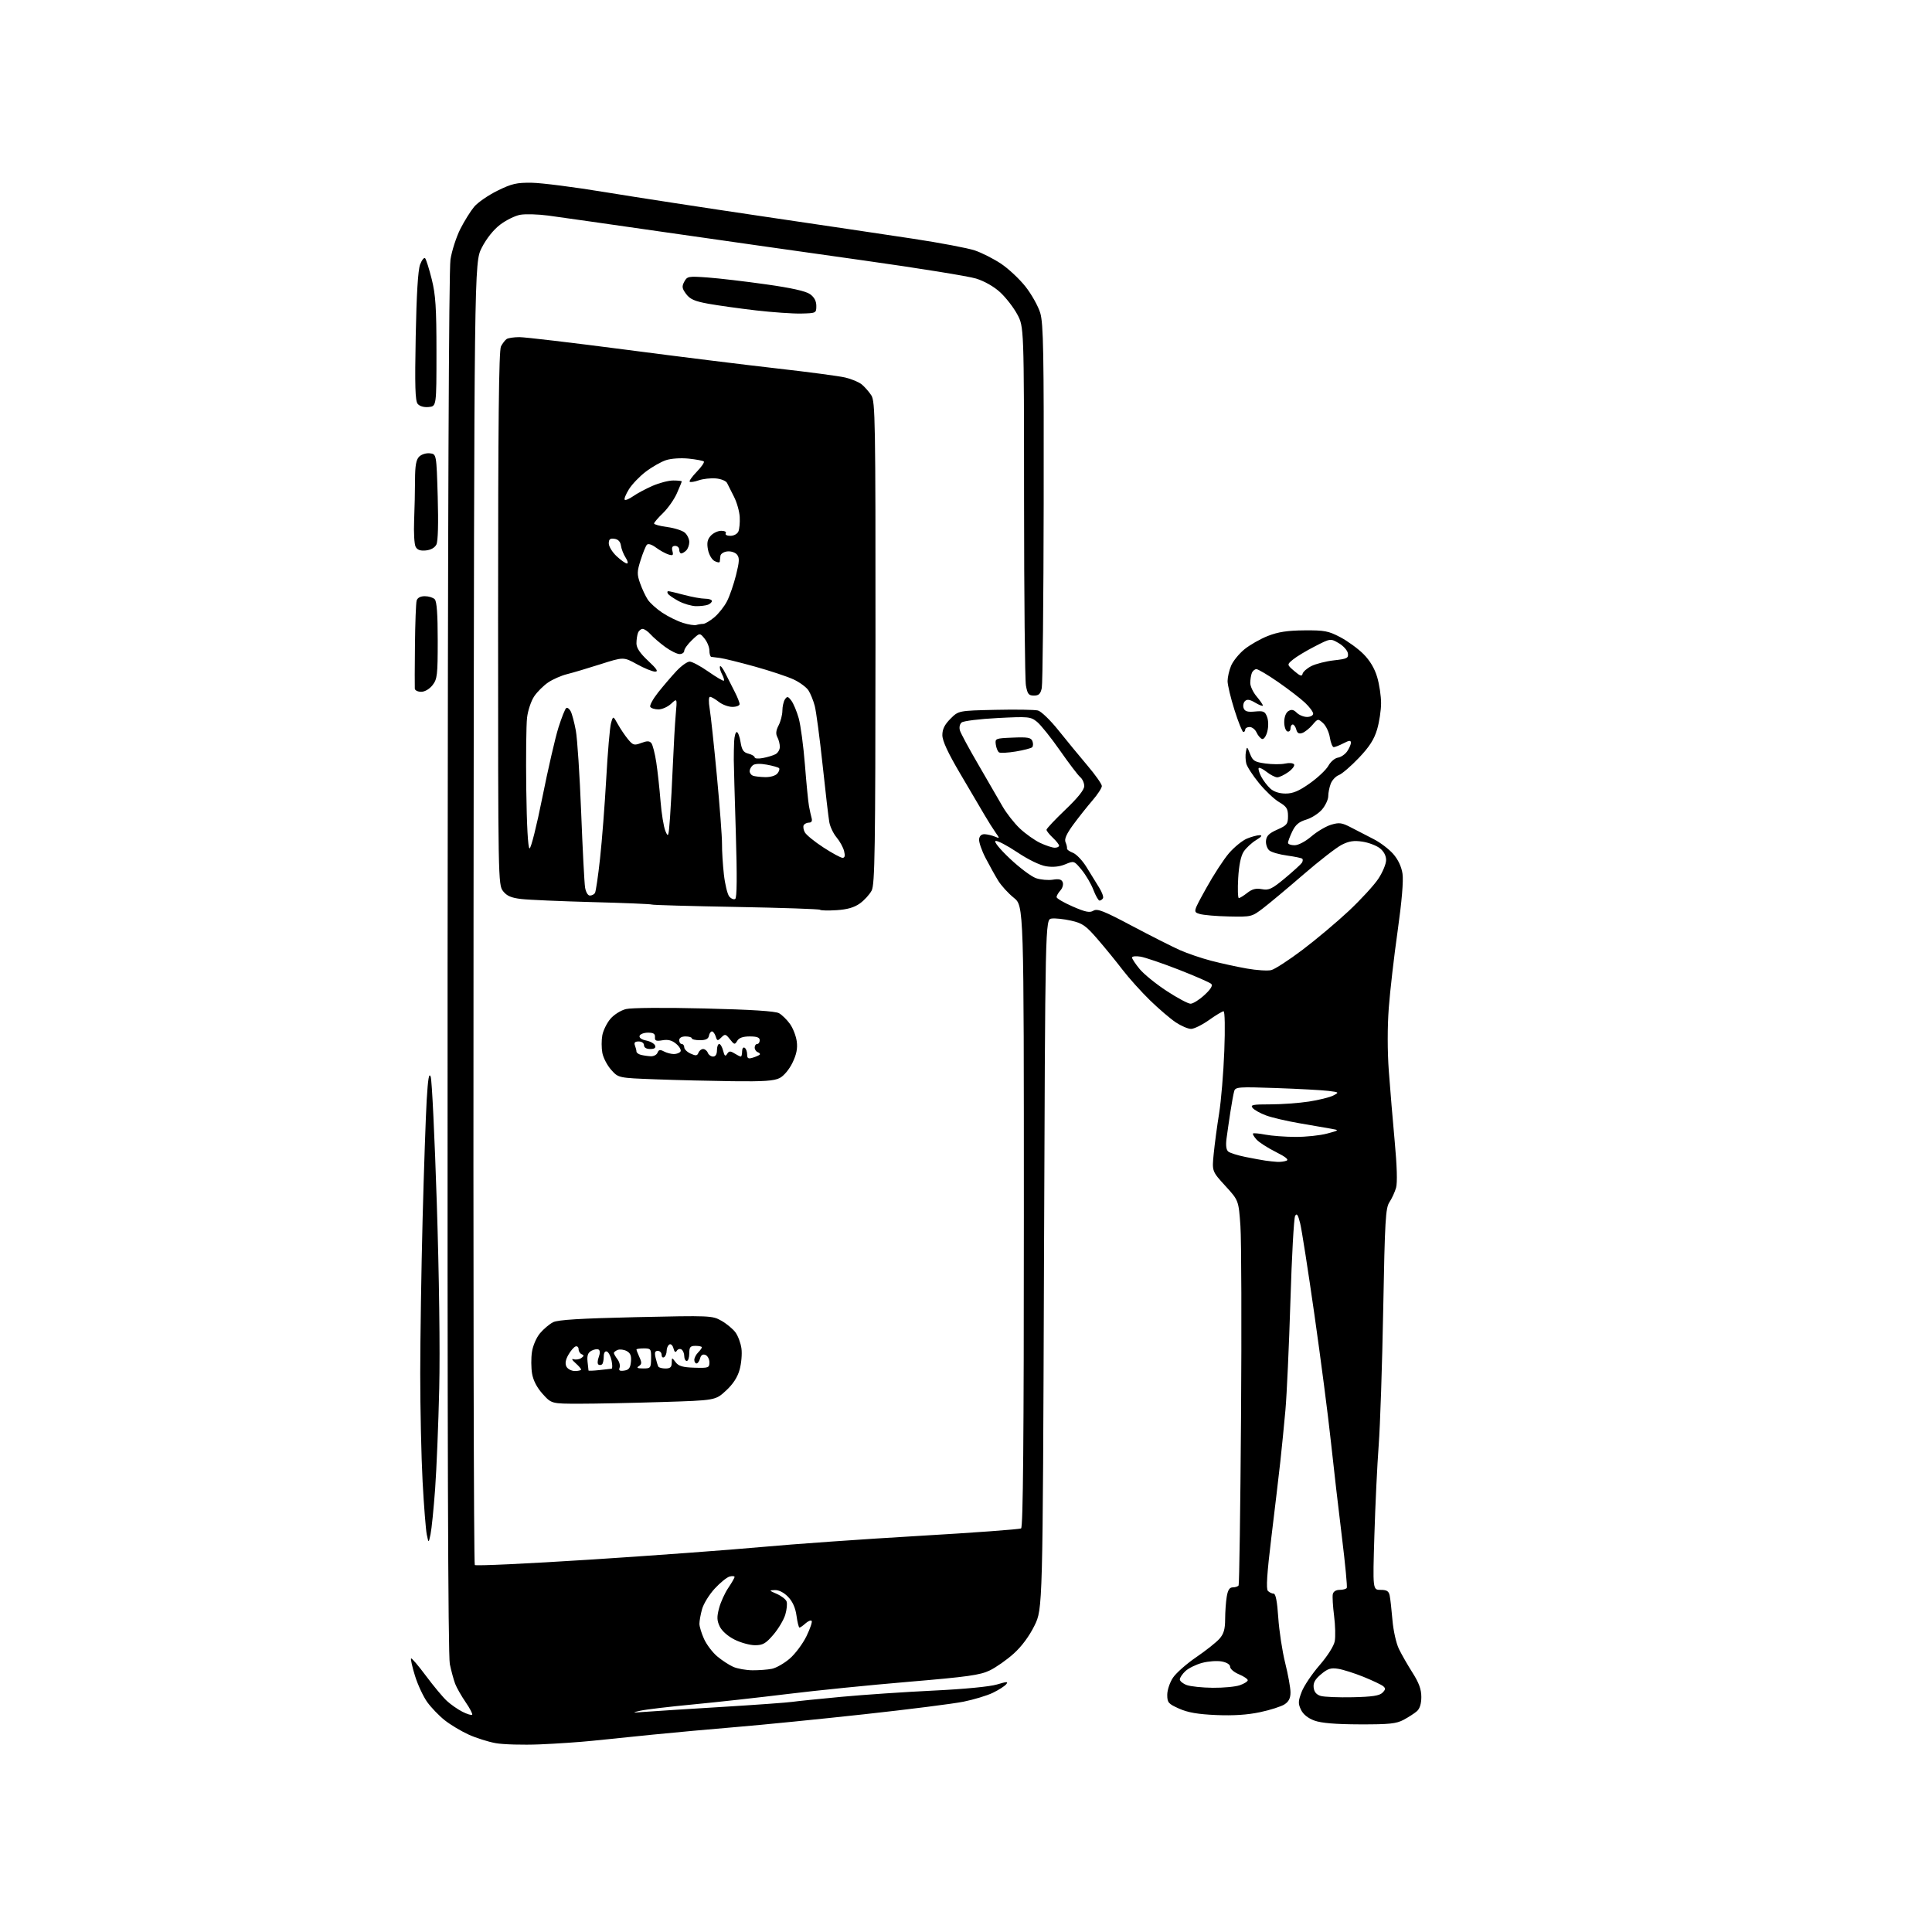 <?xml version="1.0" encoding="UTF-8" standalone="no"?>
<svg 
  version="1.1" 
  xmlns="http://www.w3.org/2000/svg" 
  xmlns:xlink="http://www.w3.org/1999/xlink" 
  xmlns:svg="http://www.w3.org/2000/svg"
  xmlns:rdf="http://www.w3.org/1999/02/22-rdf-syntax-ns#"
  xmlns:cc="http://creativecommons.org/ns#"
  xmlns:dc="http://purl.org/dc/elements/1.1/"
  viewBox="0 0 768 768"
  width="768"
  height="768"
>
<style>svg {background-color: white; }</style>"
<path stroke="none" fill="black" fill-rule="evenodd" d="M214.50,693.42C207.90,693.69 200.04,693.47 197.04,692.93C194.04,692.39 189.16,690.85 186.21,689.49C183.25,688.14 179.01,685.59 176.79,683.83C174.56,682.07 171.45,678.84 169.86,676.65C168.28,674.46 166.08,669.75 164.97,666.18C163.87,662.61 163.17,659.50 163.41,659.26C163.65,659.01 166.31,662.12 169.31,666.16C172.32,670.20 176.06,674.69 177.64,676.14C179.21,677.59 182.00,679.53 183.84,680.46C185.68,681.39 187.41,681.92 187.69,681.64C187.97,681.37 186.80,679.12 185.10,676.65C183.40,674.17 181.52,670.88 180.93,669.33C180.34,667.77 179.39,664.25 178.81,661.50C178.10,658.09 177.82,569.78 177.92,383.00C178.02,206.34 178.42,107.25 179.07,103.15C179.62,99.66 181.38,94.22 182.97,91.05C184.57,87.89 187.06,83.90 188.50,82.18C189.94,80.47 194.10,77.60 197.74,75.81C203.43,73.01 205.35,72.56 211.43,72.65C215.32,72.71 228.40,74.38 240.50,76.38C252.60,78.37 280.73,82.69 303.00,85.98C325.27,89.26 352.29,93.29 363.03,94.91C373.77,96.54 384.80,98.63 387.53,99.56C390.26,100.48 394.92,102.84 397.88,104.80C400.84,106.76 405.23,110.87 407.65,113.93C410.06,116.99 412.71,121.72 413.52,124.43C414.77,128.60 414.98,140.28 414.88,199.93C414.82,238.74 414.47,271.85 414.12,273.50C413.62,275.85 412.95,276.50 411.01,276.50C408.91,276.50 408.43,275.90 407.82,272.50C407.43,270.30 407.09,237.31 407.08,199.18C407.05,129.86 407.05,129.86 404.34,124.89C402.86,122.16 399.81,118.24 397.57,116.18C395.11,113.91 391.32,111.76 388.00,110.73C384.98,109.80 364.95,106.57 343.50,103.56C322.05,100.55 286.73,95.52 265.00,92.40C243.28,89.27 222.11,86.26 217.97,85.70C213.83,85.15 208.78,85.01 206.75,85.39C204.71,85.77 201.13,87.54 198.78,89.33C196.15,91.35 193.37,94.83 191.51,98.47C188.50,104.36 188.50,104.36 188.24,362.87C188.09,505.05 188.32,621.71 188.74,622.12C189.16,622.54 209.75,621.57 234.50,619.98C259.25,618.39 289.85,616.14 302.50,614.98C315.15,613.81 343.34,611.82 365.15,610.55C386.95,609.28 405.29,607.94 405.90,607.56C406.69,607.07 407.00,572.27 407.00,483.49C407.00,360.09 407.00,360.09 403.00,356.88C400.80,355.11 398.01,352.05 396.80,350.08C395.59,348.11 393.32,344.04 391.76,341.03C390.20,338.02 389.05,334.64 389.21,333.53C389.40,332.21 390.20,331.54 391.50,331.61C392.60,331.68 394.40,332.11 395.50,332.57C397.44,333.38 397.45,333.33 395.76,330.95C394.80,329.60 392.83,326.48 391.38,324.00C389.92,321.52 385.56,314.10 381.67,307.50C376.79,299.22 374.60,294.48 374.60,292.22C374.60,289.86 375.50,288.04 377.82,285.72C381.03,282.50 381.03,282.50 395.65,282.17C403.68,281.99 411.31,282.11 412.59,282.43C413.88,282.76 417.53,286.28 420.71,290.26C423.89,294.24 429.08,300.55 432.24,304.28C435.41,308.00 438.00,311.69 438.00,312.46C438.00,313.24 436.31,315.83 434.25,318.21C432.19,320.60 428.77,324.91 426.65,327.79C423.95,331.48 423.03,333.55 423.56,334.77C423.98,335.72 424.24,336.85 424.15,337.27C424.06,337.70 425.12,338.47 426.50,339.00C427.88,339.53 430.33,342.10 431.93,344.73C433.52,347.35 435.77,351.00 436.93,352.83C438.08,354.66 438.76,356.58 438.45,357.08C438.14,357.59 437.52,358.00 437.08,358.00C436.63,358.00 435.54,356.08 434.64,353.74C433.75,351.39 431.65,347.82 429.99,345.80C426.97,342.14 426.93,342.13 423.48,343.57C421.19,344.53 418.59,344.80 415.86,344.36C413.38,343.96 408.77,341.73 404.35,338.77C400.29,336.06 396.42,334.05 395.74,334.30C395.02,334.56 397.43,337.52 401.50,341.36C405.35,344.99 410.01,348.48 411.86,349.10C413.71,349.72 416.71,349.98 418.53,349.69C420.97,349.29 422.00,349.56 422.45,350.72C422.78,351.58 422.36,353.05 421.52,353.97C420.69,354.90 420.00,356.08 420.00,356.61C420.00,357.13 422.88,358.81 426.41,360.35C431.51,362.57 433.18,362.91 434.66,362.01C436.19,361.08 438.79,362.11 450.00,368.06C457.43,372.00 465.97,376.32 468.98,377.66C471.99,379.00 477.62,380.92 481.48,381.92C485.34,382.93 491.71,384.32 495.63,385.01C499.55,385.71 503.93,385.98 505.35,385.63C506.78,385.27 512.35,381.66 517.72,377.60C523.10,373.54 531.40,366.57 536.16,362.11C540.92,357.64 546.21,351.89 547.91,349.32C549.61,346.76 551.00,343.42 551.00,341.90C551.00,340.16 550.09,338.43 548.51,337.19C547.14,336.11 544.02,334.93 541.57,334.56C538.17,334.05 536.23,334.35 533.31,335.84C531.22,336.92 524.37,342.23 518.11,347.65C511.84,353.07 504.66,359.07 502.14,361.00C497.62,364.45 497.43,364.50 488.53,364.31C483.56,364.21 478.32,363.76 476.88,363.31C474.26,362.50 474.26,362.50 479.53,353.00C482.42,347.77 486.49,341.53 488.57,339.12C490.66,336.72 493.84,334.13 495.65,333.37C497.46,332.62 499.74,332.00 500.72,332.00C501.95,332.01 501.51,332.61 499.30,333.96C497.55,335.03 495.33,337.09 494.38,338.54C493.26,340.25 492.50,343.93 492.20,349.08C491.95,353.44 492.07,357.00 492.46,357.00C492.86,357.00 494.37,356.07 495.82,354.93C497.76,353.40 499.28,353.02 501.64,353.46C504.41,353.98 505.61,353.41 510.84,349.06C514.14,346.30 517.15,343.56 517.53,342.96C517.90,342.36 517.97,341.64 517.69,341.36C517.41,341.08 514.70,340.52 511.66,340.10C508.62,339.69 505.43,338.78 504.58,338.07C503.74,337.37 503.13,335.64 503.25,334.24C503.41,332.28 504.46,331.24 507.73,329.79C511.58,328.09 512.00,327.56 512.00,324.42C512.00,321.49 511.44,320.60 508.45,318.84C506.50,317.69 502.90,314.28 500.45,311.27C497.99,308.26 495.73,304.77 495.41,303.50C495.09,302.24 495.02,300.15 495.26,298.85C495.66,296.63 495.75,296.68 496.91,299.67C497.99,302.45 498.72,302.91 503.03,303.50C505.72,303.87 509.24,303.89 510.86,303.53C512.48,303.17 514.08,303.32 514.42,303.86C514.75,304.41 513.71,305.78 512.11,306.92C510.50,308.07 508.53,309.00 507.73,309.00C506.93,309.00 505.06,308.05 503.58,306.89C502.10,305.72 500.66,305.01 500.37,305.29C500.09,305.58 500.51,307.09 501.32,308.66C502.13,310.22 503.78,312.39 504.98,313.48C506.36,314.73 508.58,315.45 511.04,315.45C513.97,315.45 516.34,314.46 520.68,311.38C523.85,309.14 527.16,306.00 528.05,304.41C528.93,302.81 530.63,301.36 531.82,301.18C533.01,301.01 534.66,299.89 535.49,298.71C536.32,297.52 537.00,295.97 537.00,295.25C537.00,294.23 536.36,294.28 534.05,295.47C532.43,296.31 530.68,297.00 530.18,297.00C529.67,297.00 528.98,295.28 528.64,293.17C528.31,291.06 527.10,288.50 525.96,287.47C523.93,285.63 523.86,285.64 521.70,288.18C520.49,289.59 518.67,291.04 517.66,291.38C516.34,291.83 515.66,291.43 515.29,290.00C515.00,288.90 514.37,288.00 513.88,288.00C513.40,288.00 513.00,288.71 513.00,289.58C513.00,290.45 512.44,290.98 511.75,290.75C511.06,290.52 510.50,288.84 510.50,287.03C510.50,285.04 511.16,283.30 512.14,282.68C513.37,281.91 514.21,282.07 515.47,283.32C516.39,284.24 518.24,285.00 519.57,285.00C520.91,285.00 522.00,284.41 522.00,283.70C522.00,282.98 520.54,281.01 518.75,279.33C516.96,277.65 512.17,273.96 508.09,271.13C504.02,268.31 500.13,266.00 499.45,266.00C498.77,266.00 497.94,266.71 497.61,267.58C497.27,268.45 497.00,270.22 497.00,271.51C497.00,272.79 498.12,275.18 499.50,276.82C500.88,278.45 502.00,280.09 502.00,280.45C502.00,280.82 500.65,280.32 499.01,279.35C496.77,278.02 495.73,277.87 494.88,278.72C494.25,279.35 494.02,280.62 494.38,281.54C494.86,282.80 495.96,283.12 498.88,282.84C502.25,282.52 502.86,282.79 503.69,284.99C504.24,286.47 504.28,288.86 503.77,290.82C503.29,292.68 502.38,293.97 501.70,293.75C501.04,293.54 500.06,292.39 499.51,291.19C498.97,289.98 497.73,289.00 496.76,289.00C495.79,289.00 495.00,289.45 495.00,290.00C495.00,290.55 494.66,291.00 494.25,290.99C493.84,290.99 492.25,287.05 490.73,282.24C489.21,277.43 487.97,272.25 487.98,270.72C487.99,269.19 488.62,266.45 489.38,264.64C490.13,262.83 492.49,259.91 494.63,258.15C496.76,256.40 500.98,253.99 504.00,252.80C508.10,251.20 511.79,250.63 518.50,250.58C526.49,250.51 528.09,250.82 532.78,253.29C535.69,254.82 539.83,257.83 541.98,259.98C544.55,262.55 546.42,265.69 547.44,269.13C548.30,272.01 549.00,276.67 549.00,279.50C549.00,282.33 548.29,287.04 547.41,289.99C546.24,293.94 544.35,296.88 540.16,301.28C537.05,304.55 533.48,307.62 532.23,308.10C530.98,308.57 529.52,310.13 528.98,311.55C528.44,312.97 528.00,315.19 528.00,316.49C528.00,317.79 526.90,320.15 525.56,321.75C524.22,323.34 521.38,325.17 519.25,325.81C516.35,326.68 514.97,327.85 513.69,330.52C512.76,332.47 512.00,334.50 512.00,335.03C512.00,335.57 513.17,336.00 514.59,336.00C516.11,336.00 518.88,334.54 521.30,332.48C523.56,330.54 527.09,328.46 529.14,327.84C532.39,326.87 533.42,327.02 537.18,328.99C539.56,330.24 543.58,332.32 546.13,333.61C548.68,334.91 552.13,337.53 553.81,339.44C555.76,341.66 557.10,344.50 557.52,347.31C557.94,350.10 557.23,358.44 555.58,370.10C554.14,380.22 552.56,393.98 552.06,400.67C551.50,408.11 551.50,417.83 552.07,425.67C552.59,432.73 553.64,445.38 554.42,453.78C555.32,463.42 555.52,470.20 554.96,472.15C554.47,473.85 553.29,476.43 552.33,477.87C550.78,480.21 550.51,484.94 549.85,520.50C549.45,542.50 548.64,566.80 548.05,574.50C547.47,582.20 546.70,598.29 546.34,610.25C545.68,632.00 545.68,632.00 548.82,632.00C551.27,632.00 552.06,632.49 552.42,634.25C552.68,635.49 553.17,639.88 553.52,644.00C553.87,648.17 555.01,653.27 556.10,655.50C557.17,657.70 559.61,661.96 561.52,664.96C564.05,668.93 565.00,671.54 565.00,674.55C565.00,677.24 564.39,679.23 563.25,680.22C562.29,681.07 559.92,682.60 558.00,683.63C555.05,685.21 552.32,685.49 540.50,685.46C530.82,685.43 525.27,684.96 522.51,683.96C519.94,683.02 518.04,681.49 517.16,679.66C515.99,677.20 516.02,676.23 517.43,672.55C518.32,670.20 521.51,665.45 524.51,661.99C527.71,658.30 530.22,654.33 530.58,652.43C530.92,650.64 530.80,646.09 530.32,642.33C529.84,638.58 529.61,634.71 529.80,633.75C530.01,632.67 531.06,632.00 532.51,632.00C533.82,632.00 535.10,631.65 535.36,631.23C535.62,630.81 534.75,621.70 533.43,610.98C532.11,600.27 530.13,583.17 529.04,573.00C527.96,562.83 525.01,540.14 522.50,522.58C519.99,505.02 517.44,488.66 516.82,486.22C515.97,482.84 515.49,482.15 514.83,483.34C514.34,484.21 513.50,499.45 512.96,517.21C512.41,534.97 511.52,554.45 510.98,560.50C510.44,566.55 509.52,575.77 508.95,581.00C508.37,586.23 506.78,599.69 505.41,610.92C503.63,625.59 503.24,631.64 504.02,632.42C504.61,633.01 505.64,633.50 506.30,633.50C507.10,633.50 507.71,636.63 508.13,643.00C508.48,648.23 509.71,656.33 510.87,661.00C512.04,665.67 512.99,670.95 512.99,672.73C513.00,675.02 512.32,676.40 510.64,677.50C509.34,678.35 504.95,679.76 500.89,680.62C495.88,681.68 490.27,682.05 483.50,681.76C476.21,681.45 472.21,680.76 468.75,679.22C464.43,677.30 464.00,676.81 464.00,673.70C464.00,671.81 465.02,668.78 466.28,666.90C467.54,665.03 471.70,661.36 475.53,658.75C479.37,656.13 483.51,652.84 484.75,651.44C486.46,649.50 487.00,647.65 487.01,643.69C487.02,640.84 487.30,636.81 487.64,634.75C488.09,632.03 488.76,631.00 490.07,631.00C491.07,631.00 492.10,630.65 492.37,630.22C492.63,629.78 493.07,599.75 493.33,563.47C493.59,527.18 493.48,492.93 493.09,487.34C492.37,477.18 492.37,477.18 487.07,471.39C481.78,465.60 481.78,465.60 482.47,458.62C482.85,454.79 483.81,447.57 484.62,442.57C485.42,437.58 486.35,426.41 486.68,417.75C487.03,408.70 486.90,402.00 486.39,402.00C485.90,402.00 483.28,403.57 480.57,405.50C477.86,407.43 474.66,409.00 473.46,409.00C472.26,409.00 469.53,407.83 467.39,406.41C465.25,404.98 460.65,401.05 457.16,397.66C453.68,394.27 448.76,388.80 446.23,385.50C443.71,382.20 439.24,376.72 436.29,373.32C431.62,367.91 430.29,366.98 425.72,365.96C422.85,365.32 419.38,364.95 418.00,365.15C415.50,365.50 415.50,365.50 415.00,502.52C414.50,639.54 414.50,639.54 411.22,646.21C409.14,650.43 406.12,654.51 402.95,657.35C400.21,659.82 395.93,662.82 393.45,664.02C389.65,665.87 384.60,666.57 361.22,668.54C345.97,669.82 324.27,672.01 313.00,673.40C301.73,674.79 284.85,676.65 275.50,677.54C266.15,678.42 256.70,679.55 254.50,680.04C251.01,680.82 251.26,680.88 256.50,680.48C259.80,680.22 273.52,679.35 287.00,678.53C300.48,677.71 313.07,676.80 315.00,676.51C316.93,676.23 325.70,675.33 334.50,674.51C343.30,673.69 359.73,672.58 371.00,672.04C383.17,671.46 393.45,670.47 396.30,669.61C400.27,668.41 400.91,668.40 399.97,669.53C399.35,670.28 396.96,671.81 394.66,672.92C392.36,674.03 387.11,675.62 382.99,676.45C378.87,677.28 361.10,679.53 343.50,681.45C325.90,683.38 303.18,685.64 293.00,686.49C282.82,687.34 267.75,688.71 259.50,689.54C251.25,690.36 240.45,691.47 235.50,691.99C230.55,692.51 221.10,693.15 214.50,693.42zM537.74,674.68C545.46,674.51 548.36,674.07 549.54,672.89C550.81,671.62 550.86,671.13 549.80,670.26C549.09,669.68 545.58,668.02 542.01,666.57C538.45,665.13 533.92,663.69 531.96,663.38C529.04,662.91 527.79,663.30 525.14,665.54C522.75,667.54 521.97,668.95 522.20,670.84C522.40,672.59 523.31,673.66 525.00,674.16C526.38,674.57 532.11,674.80 537.74,674.68zM482.10,670.92C486.28,670.96 491.12,670.51 492.85,669.90C494.58,669.30 496.00,668.40 496.00,667.92C496.00,667.43 494.43,666.37 492.50,665.56C490.57,664.76 489.00,663.42 489.00,662.60C489.00,661.68 487.69,660.84 485.66,660.46C483.82,660.12 480.33,660.36 477.91,661.01C475.48,661.65 472.49,663.12 471.25,664.26C470.01,665.41 469.00,666.91 469.00,667.59C469.00,668.27 470.24,669.29 471.75,669.84C473.26,670.39 477.92,670.88 482.10,670.92zM299.12,663.96C301.67,663.98 305.14,663.72 306.83,663.38C308.53,663.04 311.70,661.23 313.89,659.36C316.09,657.48 319.09,653.47 320.57,650.44C322.05,647.41 322.98,644.65 322.64,644.31C322.29,643.96 321.19,644.43 320.18,645.34C319.17,646.25 318.10,647.00 317.81,647.00C317.51,647.00 316.98,644.88 316.63,642.30C316.20,639.17 315.09,636.65 313.30,634.80C311.66,633.08 309.64,632.03 308.06,632.08C305.62,632.16 305.65,632.23 308.79,633.60C310.60,634.39 312.35,635.74 312.67,636.59C313.00,637.45 312.77,639.82 312.16,641.87C311.54,643.92 309.42,647.48 307.44,649.80C304.42,653.33 303.26,654.00 300.13,654.00C298.09,654.00 294.42,652.99 291.96,651.75C289.30,650.41 286.94,648.31 286.10,646.55C284.96,644.16 284.92,642.75 285.86,639.22C286.51,636.81 288.15,633.20 289.52,631.19C290.88,629.18 292.00,627.23 292.00,626.86C292.00,626.49 291.11,626.42 290.03,626.70C288.94,626.99 286.27,629.15 284.10,631.51C281.93,633.86 279.67,637.53 279.08,639.65C278.49,641.77 278.02,644.40 278.03,645.50C278.04,646.60 278.87,649.32 279.88,651.54C280.89,653.76 283.24,656.87 285.11,658.44C286.97,660.01 289.85,661.89 291.50,662.61C293.15,663.33 296.58,663.94 299.12,663.96zM171.15,609.87C170.38,613.50 170.38,613.50 169.65,610.00C169.26,608.08 168.51,598.62 167.99,589.00C167.47,579.38 167.05,560.02 167.05,546.00C167.06,531.98 167.48,504.37 167.99,484.66C168.51,464.95 169.24,443.60 169.62,437.22C170.13,428.71 170.55,426.26 171.21,428.03C171.70,429.35 172.79,452.05 173.64,478.47C174.57,507.29 174.96,536.70 174.60,552.00C174.28,566.02 173.54,583.96 172.97,591.87C172.39,599.77 171.57,607.87 171.15,609.87zM230.46,558.00C219.23,558.00 219.23,558.00 215.72,554.12C213.45,551.60 211.97,548.76 211.51,546.04C211.12,543.73 211.09,539.85 211.46,537.42C211.83,534.92 213.23,531.69 214.68,529.97C216.09,528.30 218.42,526.33 219.87,525.60C221.78,524.64 230.76,524.09 252.79,523.59C282.40,522.93 283.16,522.96 286.79,525.03C288.83,526.19 291.34,528.27 292.36,529.65C293.38,531.03 294.45,533.92 294.74,536.07C295.03,538.23 294.70,542.01 294.00,544.49C293.16,547.51 291.38,550.24 288.57,552.82C284.40,556.67 284.40,556.67 263.04,557.33C251.29,557.70 236.63,558.00 230.46,558.00zM228.54,545.00C229.89,545.00 231.00,544.73 231.00,544.41C231.00,544.09 229.99,542.92 228.75,541.83C227.32,540.56 227.08,540.01 228.09,540.32C228.97,540.59 230.32,540.37 231.09,539.83C232.17,539.08 232.21,538.73 231.25,538.34C230.56,538.06 230.00,537.16 230.00,536.33C230.00,535.51 229.46,535.01 228.79,535.24C228.13,535.46 226.84,536.96 225.93,538.57C224.80,540.56 224.56,542.06 225.17,543.25C225.66,544.21 227.18,545.00 228.54,545.00zM238.25,544.63C240.59,544.37 242.78,544.12 243.12,544.08C243.47,544.03 243.46,542.57 243.10,540.82C242.74,539.08 241.90,537.47 241.22,537.24C240.48,536.99 240.00,537.79 240.00,539.25C240.00,540.58 239.71,541.95 239.36,542.31C239.01,542.66 238.35,542.72 237.90,542.44C237.45,542.16 237.49,540.84 238.00,539.50C238.57,538.00 238.56,536.85 237.98,536.49C237.46,536.17 236.18,536.37 235.13,536.93C233.73,537.68 233.31,538.81 233.55,541.22C233.73,543.03 233.90,544.64 233.94,544.80C233.97,544.97 235.91,544.89 238.25,544.63zM248.11,544.84C249.98,544.57 250.57,543.80 250.81,541.32C251.04,538.96 250.60,537.86 249.13,537.07C248.04,536.49 246.44,536.28 245.57,536.61C244.71,536.94 244.01,537.50 244.03,537.86C244.05,538.21 244.69,539.33 245.46,540.35C246.23,541.36 246.61,542.87 246.29,543.69C245.86,544.80 246.33,545.09 248.11,544.84zM255.63,543.98C258.61,544.00 258.77,543.81 258.82,540.00C258.87,536.23 258.71,536.00 255.94,536.00C254.32,536.00 253.00,536.20 253.00,536.45C253.00,536.70 253.54,538.08 254.19,539.52C255.17,541.66 255.12,542.31 253.94,543.06C252.89,543.72 253.35,543.97 255.63,543.98zM264.56,544.00C266.41,544.00 267.01,543.46 267.03,541.75C267.06,539.53 267.08,539.52 268.57,541.50C269.75,543.06 271.39,543.54 276.04,543.68C281.66,543.85 282.00,543.73 282.00,541.54C282.00,540.26 281.28,538.94 280.41,538.60C279.35,538.20 278.64,538.66 278.29,540.00C278.00,541.10 277.37,542.00 276.88,542.00C276.40,542.00 276.00,541.36 276.00,540.57C276.00,539.79 276.68,538.47 277.50,537.64C278.32,536.82 279.00,535.89 279.00,535.57C279.00,535.26 277.88,535.00 276.50,535.00C274.39,535.00 274.00,535.47 274.00,538.00C274.00,539.65 273.55,541.00 273.00,541.00C272.45,541.00 272.00,540.13 272.00,539.06C272.00,537.99 271.50,536.81 270.89,536.43C270.28,536.05 269.44,536.29 269.03,536.96C268.52,537.78 268.09,537.46 267.71,535.98C267.39,534.77 266.66,534.09 266.07,534.46C265.48,534.82 265.00,535.96 265.00,537.00C265.00,538.04 264.55,539.16 264.00,539.50C263.45,539.84 263.00,539.42 263.00,538.56C263.00,537.70 262.32,537.00 261.48,537.00C260.33,537.00 260.12,537.67 260.62,539.75C260.98,541.26 261.47,542.84 261.70,543.25C261.93,543.66 263.22,544.00 264.56,544.00zM507.67,461.86C508.86,461.94 510.53,461.73 511.39,461.40C512.45,461.00 511.10,459.89 507.12,457.90C503.92,456.31 500.49,454.10 499.49,452.99C498.50,451.89 497.86,450.80 498.09,450.58C498.32,450.36 500.52,450.56 503.00,451.04C505.48,451.52 510.88,451.92 515.00,451.94C519.12,451.95 524.75,451.36 527.50,450.62C532.50,449.28 532.50,449.28 529.00,448.66C527.08,448.32 521.45,447.35 516.50,446.50C511.55,445.65 505.62,444.27 503.33,443.42C501.03,442.58 498.62,441.24 497.96,440.45C496.92,439.20 497.91,439.00 504.94,439.00C509.44,439.00 516.35,438.50 520.31,437.89C524.26,437.28 528.62,436.20 529.99,435.49C532.42,434.22 532.37,434.18 527.99,433.64C525.52,433.34 516.22,432.83 507.33,432.52C492.41,431.99 491.11,432.08 490.62,433.72C490.33,434.70 489.64,438.43 489.10,442.00C488.55,445.57 487.86,450.36 487.56,452.63C487.21,455.32 487.45,457.12 488.26,457.77C488.94,458.32 491.98,459.28 495.00,459.89C498.02,460.50 501.62,461.16 503.00,461.36C504.38,461.56 506.48,461.79 507.67,461.86zM291.30,429.80C282.61,429.69 268.82,429.36 260.66,429.05C245.83,428.50 245.83,428.50 242.97,425.29C241.39,423.53 239.81,420.49 239.44,418.54C239.08,416.59 239.07,413.44 239.43,411.53C239.79,409.62 241.22,406.70 242.61,405.05C244.03,403.36 246.76,401.64 248.82,401.12C250.94,400.59 264.17,400.49 280.00,400.88C298.69,401.33 308.20,401.94 309.68,402.77C310.88,403.45 312.84,405.37 314.03,407.04C315.23,408.72 316.44,411.84 316.72,413.98C317.10,416.77 316.62,419.16 315.02,422.46C313.74,425.11 311.59,427.68 309.95,428.53C307.74,429.67 303.56,429.96 291.30,429.80zM299.25,420.44C300.49,420.06 301.73,419.52 302.00,419.24C302.27,418.96 301.94,418.53 301.25,418.28C300.56,418.03 300.00,417.20 300.00,416.42C300.00,415.64 300.45,415.00 301.00,415.00C301.55,415.00 302.00,414.32 302.00,413.50C302.00,412.42 300.89,412.00 298.05,412.00C295.35,412.00 293.77,412.55 293.06,413.75C292.10,415.37 291.88,415.32 290.18,413.15C288.49,411.00 288.21,410.93 286.74,412.40C285.27,413.87 285.08,413.84 284.50,412.00C284.15,410.90 283.48,410.00 283.01,410.00C282.53,410.00 281.99,410.79 281.81,411.75C281.57,412.99 280.52,413.50 278.24,413.50C276.46,413.50 275.00,413.16 275.00,412.75C275.00,412.34 273.88,412.00 272.50,412.00C270.94,412.00 270.00,412.57 270.00,413.50C270.00,414.32 270.45,415.00 271.00,415.00C271.55,415.00 272.00,415.60 272.00,416.34C272.00,417.08 273.14,418.20 274.53,418.83C276.60,419.78 277.17,419.71 277.64,418.49C277.96,417.67 278.79,417.00 279.50,417.00C280.21,417.00 281.05,417.68 281.36,418.50C281.68,419.32 282.63,420.00 283.47,420.00C284.44,420.00 285.00,419.08 285.00,417.50C285.00,416.12 285.40,415.00 285.89,415.00C286.38,415.00 287.09,416.21 287.46,417.70C287.99,419.80 288.34,420.08 289.04,418.95C289.78,417.76 290.30,417.72 291.96,418.75C293.07,419.44 294.20,420.00 294.49,420.00C294.77,420.00 295.00,419.07 295.00,417.94C295.00,416.81 295.45,416.16 296.00,416.50C296.55,416.84 297.00,418.02 297.00,419.13C297.00,420.75 297.43,421.00 299.25,420.44zM258.64,419.88C259.82,419.95 261.05,419.31 261.38,418.46C261.84,417.26 262.41,417.15 263.92,417.96C264.99,418.53 266.77,419.00 267.88,419.00C268.98,419.00 270.17,418.54 270.52,417.97C270.87,417.41 270.11,416.05 268.83,414.97C267.16,413.55 265.60,413.14 263.36,413.52C260.78,413.95 260.24,413.73 260.36,412.28C260.46,410.95 259.76,410.50 257.58,410.50C255.98,410.50 254.48,411.07 254.25,411.76C254.00,412.51 255.04,413.26 256.85,413.62C258.51,413.95 260.11,414.85 260.40,415.61C260.77,416.56 260.16,417.00 258.47,417.00C256.94,417.00 256.00,416.43 256.00,415.50C256.00,414.64 255.10,414.00 253.89,414.00C252.38,414.00 251.96,414.45 252.39,415.58C252.73,416.45 253.00,417.54 253.00,418.01C253.00,418.47 253.79,419.06 254.75,419.31C255.71,419.56 257.46,419.82 258.64,419.88zM473.26,398.99C474.24,399.00 476.71,397.45 478.76,395.56C481.26,393.27 482.17,391.79 481.50,391.12C480.95,390.57 475.15,388.03 468.61,385.47C462.06,382.92 455.20,380.58 453.36,380.28C451.51,379.98 450.00,380.14 450.00,380.64C450.00,381.14 451.36,383.19 453.02,385.20C454.68,387.22 459.51,391.14 463.77,393.93C468.02,396.71 472.29,398.99 473.26,398.99zM332.54,361.81C329.22,362.02 326.26,361.95 325.97,361.65C325.68,361.36 310.66,360.85 292.58,360.52C274.50,360.20 259.43,359.77 259.10,359.57C258.77,359.37 248.15,358.93 235.50,358.60C222.85,358.26 210.13,357.71 207.23,357.37C203.23,356.91 201.48,356.16 199.98,354.25C198.03,351.77 198.00,349.86 198.00,245.80C198.00,167.92 198.30,139.29 199.15,137.68C199.78,136.48 200.79,135.17 201.40,134.77C202.00,134.36 204.29,134.02 206.47,134.02C208.65,134.01 227.55,136.24 248.47,138.97C269.39,141.71 296.62,145.09 309.00,146.48C321.38,147.88 333.52,149.49 336.00,150.07C338.48,150.65 341.43,151.89 342.58,152.83C343.72,153.77 345.42,155.71 346.35,157.14C347.93,159.54 348.05,166.94 348.02,255.44C347.98,337.68 347.77,351.55 346.50,354.00C345.69,355.56 343.58,357.87 341.81,359.14C339.54,360.75 336.80,361.54 332.54,361.81zM292.26,357.34C292.95,356.91 293.03,348.42 292.50,331.10C292.06,317.02 291.70,303.93 291.69,302.00C291.68,300.07 291.74,296.81 291.83,294.75C291.93,292.69 292.39,291.00 292.87,291.00C293.35,291.00 294.03,292.79 294.38,294.98C294.89,298.14 295.54,299.10 297.51,299.59C298.88,299.94 300.00,300.61 300.00,301.08C300.00,301.56 301.46,301.67 303.25,301.33C305.04,301.00 307.29,300.32 308.25,299.82C309.21,299.33 310.00,298.02 310.00,296.90C310.00,295.78 309.56,294.04 309.01,293.02C308.31,291.71 308.46,290.35 309.51,288.34C310.32,286.78 311.00,284.15 311.01,282.50C311.02,280.85 311.48,278.82 312.03,278.00C312.90,276.71 313.25,276.77 314.56,278.50C315.40,279.60 316.72,282.75 317.50,285.50C318.27,288.25 319.38,296.57 319.97,304.00C320.55,311.43 321.28,318.85 321.59,320.50C321.90,322.15 322.37,324.29 322.64,325.25C322.95,326.36 322.58,327.00 321.63,327.00C320.80,327.00 319.85,327.44 319.51,327.98C319.18,328.52 319.36,329.80 319.91,330.83C320.46,331.87 323.78,334.58 327.28,336.85C330.78,339.13 334.22,341.00 334.93,341.00C335.83,341.00 336.01,340.19 335.54,338.32C335.17,336.84 333.83,334.40 332.56,332.89C331.29,331.38 329.98,328.65 329.66,326.82C329.33,324.99 328.13,314.73 326.99,304.00C325.84,293.27 324.44,282.74 323.87,280.59C323.30,278.44 322.17,275.66 321.36,274.42C320.54,273.18 317.90,271.23 315.49,270.10C313.08,268.97 306.10,266.65 299.99,264.95C293.89,263.26 287.68,261.73 286.19,261.55C284.71,261.37 283.16,261.18 282.75,261.11C282.34,261.05 282.00,259.92 282.00,258.61C282.00,257.30 281.14,255.16 280.08,253.86C278.16,251.50 278.16,251.50 275.08,254.44C273.39,256.05 272.00,257.96 272.00,258.69C272.00,259.41 271.17,260.00 270.15,260.00C269.13,260.00 266.55,258.72 264.40,257.15C262.26,255.58 259.64,253.33 258.60,252.15C257.55,250.97 256.13,250.00 255.45,250.00C254.77,250.00 253.94,250.71 253.61,251.58C253.27,252.45 253.00,254.33 253.00,255.76C253.00,257.57 254.42,259.68 257.64,262.68C261.12,265.93 261.81,267.00 260.39,266.98C259.35,266.97 256.11,265.65 253.19,264.04C247.88,261.11 247.88,261.11 238.69,264.04C233.63,265.66 227.66,267.43 225.40,267.99C223.15,268.54 219.78,270.02 217.92,271.27C216.07,272.52 213.55,275.02 212.34,276.82C211.12,278.63 209.85,282.44 209.51,285.30C209.18,288.16 209.03,300.96 209.20,313.75C209.39,328.16 209.88,337.10 210.50,337.25C211.05,337.39 213.34,328.27 215.59,317.00C217.85,305.73 220.73,293.22 221.99,289.22C223.26,285.21 224.66,281.71 225.10,281.44C225.54,281.17 226.33,281.75 226.85,282.73C227.38,283.71 228.30,287.17 228.90,290.41C229.50,293.66 230.45,308.28 231.02,322.91C231.59,337.53 232.29,350.96 232.57,352.75C232.87,354.62 233.68,356.00 234.49,356.00C235.25,356.00 236.16,355.54 236.51,354.98C236.86,354.42 237.77,348.24 238.53,341.23C239.30,334.23 240.40,319.94 240.99,309.49C241.57,299.03 242.42,289.13 242.88,287.49C243.72,284.50 243.72,284.50 245.61,287.89C246.65,289.75 248.47,292.45 249.66,293.89C251.63,296.26 252.11,296.39 254.88,295.35C257.20,294.48 258.16,294.49 258.91,295.39C259.45,296.04 260.34,299.48 260.88,303.04C261.42,306.59 262.18,313.53 262.57,318.46C262.96,323.38 263.83,328.74 264.51,330.35C265.66,333.09 265.78,332.72 266.35,324.89C266.68,320.28 267.20,310.65 267.50,303.50C267.80,296.35 268.30,287.57 268.62,284.00C269.20,277.50 269.20,277.50 266.78,279.75C265.46,280.99 263.19,282.00 261.74,282.00C260.30,282.00 258.84,281.55 258.50,280.99C258.15,280.44 259.57,277.85 261.63,275.24C263.70,272.64 266.97,268.81 268.90,266.75C270.83,264.69 273.19,263.00 274.16,263.00C275.12,263.00 278.48,264.80 281.62,267.00C284.76,269.20 287.52,270.81 287.75,270.59C287.98,270.36 287.65,269.21 287.02,268.03C286.39,266.85 286.02,265.45 286.19,264.92C286.37,264.38 287.36,265.65 288.38,267.72C289.41,269.80 291.10,273.14 292.13,275.14C293.16,277.14 294.00,279.27 294.00,279.89C294.00,280.50 292.71,281.00 291.13,281.00C289.56,281.00 287.13,280.10 285.73,279.00C284.33,277.90 282.76,277.00 282.25,277.00C281.69,277.00 281.64,278.91 282.11,281.75C282.55,284.36 283.84,296.40 284.98,308.50C286.12,320.60 287.04,332.75 287.01,335.50C286.98,338.25 287.32,343.71 287.76,347.63C288.20,351.55 289.16,355.48 289.89,356.37C290.63,357.25 291.69,357.69 292.26,357.34zM419.25,336.98C420.21,336.99 421.00,336.63 421.00,336.17C421.00,335.72 419.88,334.29 418.50,333.00C417.12,331.71 416.00,330.28 416.00,329.84C416.00,329.39 419.38,325.80 423.50,321.87C428.47,317.13 431.00,313.96 431.00,312.48C431.00,311.25 430.29,309.65 429.41,308.93C428.54,308.20 424.92,303.44 421.36,298.34C417.80,293.24 413.68,288.09 412.20,286.91C409.64,284.87 408.83,284.80 396.55,285.43C389.42,285.80 383.00,286.59 382.27,287.19C381.50,287.83 381.22,289.15 381.59,290.39C381.94,291.55 385.25,297.68 388.94,304.00C392.62,310.32 396.92,317.75 398.49,320.50C400.06,323.25 403.18,327.23 405.42,329.35C407.67,331.46 411.30,334.04 413.50,335.08C415.70,336.11 418.29,336.97 419.25,336.98zM304.13,308.92C306.24,308.97 308.28,308.36 309.02,307.48C309.72,306.64 310.01,305.68 309.68,305.35C309.35,305.02 307.15,304.39 304.79,303.96C302.12,303.47 300.03,303.57 299.25,304.21C298.56,304.78 298.00,305.83 298.00,306.54C298.00,307.25 298.56,308.06 299.25,308.34C299.94,308.62 302.13,308.88 304.13,308.92zM403.80,298.73C400.66,299.25 397.67,299.41 397.15,299.09C396.63,298.77 396.05,297.38 395.85,296.00C395.51,293.56 395.66,293.49 402.63,293.21C408.60,292.96 409.86,293.20 410.41,294.63C410.77,295.57 410.71,296.66 410.28,297.06C409.85,297.45 406.93,298.21 403.80,298.73zM167.43,275.00C166.09,275.00 164.95,274.44 164.89,273.75C164.83,273.06 164.86,265.30 164.95,256.50C165.04,247.70 165.34,239.71 165.62,238.75C165.95,237.63 167.13,237.00 168.87,237.00C170.37,237.00 172.14,237.54 172.80,238.20C173.63,239.03 174.00,244.10 174.00,254.57C174.00,268.39 173.82,269.96 171.93,272.37C170.71,273.92 168.86,275.00 167.43,275.00zM517.78,267.88C517.94,267.08 519.51,265.68 521.28,264.78C523.05,263.88 527.11,262.85 530.31,262.49C535.50,261.91 536.09,261.61 535.81,259.72C535.64,258.56 534.01,256.74 532.20,255.68C528.89,253.75 528.89,253.75 522.70,256.93C519.29,258.67 515.38,261.02 514.02,262.15C511.53,264.20 511.53,264.20 514.52,266.77C516.78,268.72 517.57,268.98 517.78,267.88zM276.83,248.43C277.56,248.20 278.77,248.00 279.51,248.00C280.24,248.00 282.25,246.82 283.97,245.37C285.68,243.93 287.95,241.06 289.00,239.00C290.06,236.93 291.67,232.26 292.58,228.62C293.94,223.19 294.01,221.72 292.96,220.45C292.24,219.59 290.52,219.03 289.09,219.20C287.66,219.36 286.44,220.18 286.37,221.00C286.29,221.82 286.18,222.85 286.12,223.29C286.05,223.72 285.12,223.60 284.04,223.02C282.94,222.44 281.80,220.43 281.42,218.45C280.93,215.80 281.20,214.43 282.54,212.96C283.51,211.88 285.39,211.00 286.71,211.00C288.06,211.00 288.85,211.44 288.50,212.00C288.15,212.56 288.95,213.00 290.33,213.00C291.72,213.00 293.11,212.24 293.53,211.25C293.93,210.29 294.17,207.70 294.05,205.50C293.93,203.30 292.91,199.70 291.79,197.50C290.67,195.30 289.42,192.82 289.02,192.00C288.62,191.17 286.63,190.36 284.56,190.18C282.50,190.01 279.43,190.35 277.75,190.94C276.06,191.53 274.44,191.78 274.16,191.49C273.87,191.20 275.15,189.41 277.00,187.50C278.85,185.59 280.10,183.77 279.79,183.45C279.47,183.14 276.75,182.62 273.75,182.31C270.63,181.99 266.76,182.25 264.72,182.93C262.76,183.58 259.14,185.64 256.68,187.52C254.21,189.40 251.20,192.55 249.99,194.52C248.77,196.49 248.02,198.36 248.33,198.66C248.63,198.97 250.15,198.33 251.69,197.25C253.24,196.16 256.69,194.31 259.38,193.14C262.06,191.96 265.77,191.00 267.63,191.00C269.48,191.00 271.00,191.17 271.00,191.37C271.00,191.58 270.13,193.72 269.06,196.12C267.99,198.53 265.52,202.05 263.56,203.95C261.60,205.84 260.00,207.71 260.00,208.10C260.00,208.49 262.36,209.13 265.25,209.51C268.14,209.90 271.29,210.91 272.25,211.76C273.21,212.61 274.00,214.28 274.00,215.45C274.00,216.63 273.46,218.14 272.80,218.80C272.14,219.46 271.24,220.00 270.80,220.00C270.36,220.00 270.00,219.32 270.00,218.50C270.00,217.68 269.27,217.00 268.38,217.00C267.25,217.00 266.93,217.61 267.30,219.04C267.75,220.76 267.49,220.97 265.69,220.40C264.51,220.03 262.29,218.80 260.76,217.67C259.07,216.42 257.65,215.98 257.14,216.56C256.67,217.08 255.55,219.82 254.66,222.65C253.21,227.20 253.19,228.28 254.44,231.83C255.22,234.05 256.59,236.97 257.48,238.33C258.37,239.69 260.99,242.05 263.30,243.58C265.61,245.11 269.30,246.92 271.50,247.61C273.70,248.30 276.10,248.67 276.83,248.43zM276.67,240.96C274.93,240.93 271.84,240.04 269.81,238.97C267.79,237.89 265.85,236.56 265.51,236.01C265.16,235.45 265.25,235.01 265.69,235.01C266.14,235.02 268.98,235.69 272.00,236.50C275.02,237.31 278.74,237.98 280.25,237.99C281.76,237.99 283.00,238.40 283.00,238.89C283.00,239.38 282.29,240.06 281.42,240.39C280.55,240.73 278.41,240.98 276.67,240.96zM249.22,224.00C249.78,224.00 249.54,222.95 248.71,221.68C247.87,220.40 247.03,218.26 246.84,216.93C246.61,215.31 245.75,214.39 244.25,214.18C242.51,213.93 242.00,214.35 242.00,216.03C242.00,217.22 243.40,219.50 245.11,221.10C246.81,222.69 248.67,224.00 249.22,224.00zM169.29,218.81C167.04,219.03 165.86,218.60 165.20,217.31C164.69,216.31 164.43,211.68 164.62,207.00C164.81,202.32 164.97,195.04 164.98,190.82C165.00,185.08 165.41,182.73 166.63,181.52C167.53,180.62 169.42,180.03 170.88,180.20C173.50,180.50 173.50,180.50 174.00,197.44C174.31,208.02 174.12,215.16 173.48,216.44C172.84,217.73 171.28,218.61 169.29,218.81zM170.41,161.80C168.54,161.98 166.83,161.50 166.04,160.55C165.04,159.35 164.87,153.43 165.25,133.75C165.57,117.03 166.16,107.38 166.99,105.17C167.68,103.35 168.59,102.22 169.00,102.67C169.41,103.13 170.59,106.88 171.62,111.00C173.17,117.18 173.50,122.30 173.50,140.00C173.50,161.50 173.50,161.50 170.41,161.80zM318.50,124.64C315.20,124.72 307.10,124.15 300.50,123.39C293.90,122.62 285.40,121.43 281.60,120.75C276.15,119.76 274.30,118.95 272.75,116.87C271.11,114.67 270.99,113.89 272.01,111.98C273.16,109.83 273.63,109.75 281.36,110.31C285.84,110.64 296.25,111.86 304.50,113.03C314.55,114.44 320.33,115.73 322.00,116.93C323.68,118.13 324.50,119.67 324.50,121.61C324.50,124.46 324.42,124.50 318.50,124.64z" />

</svg>